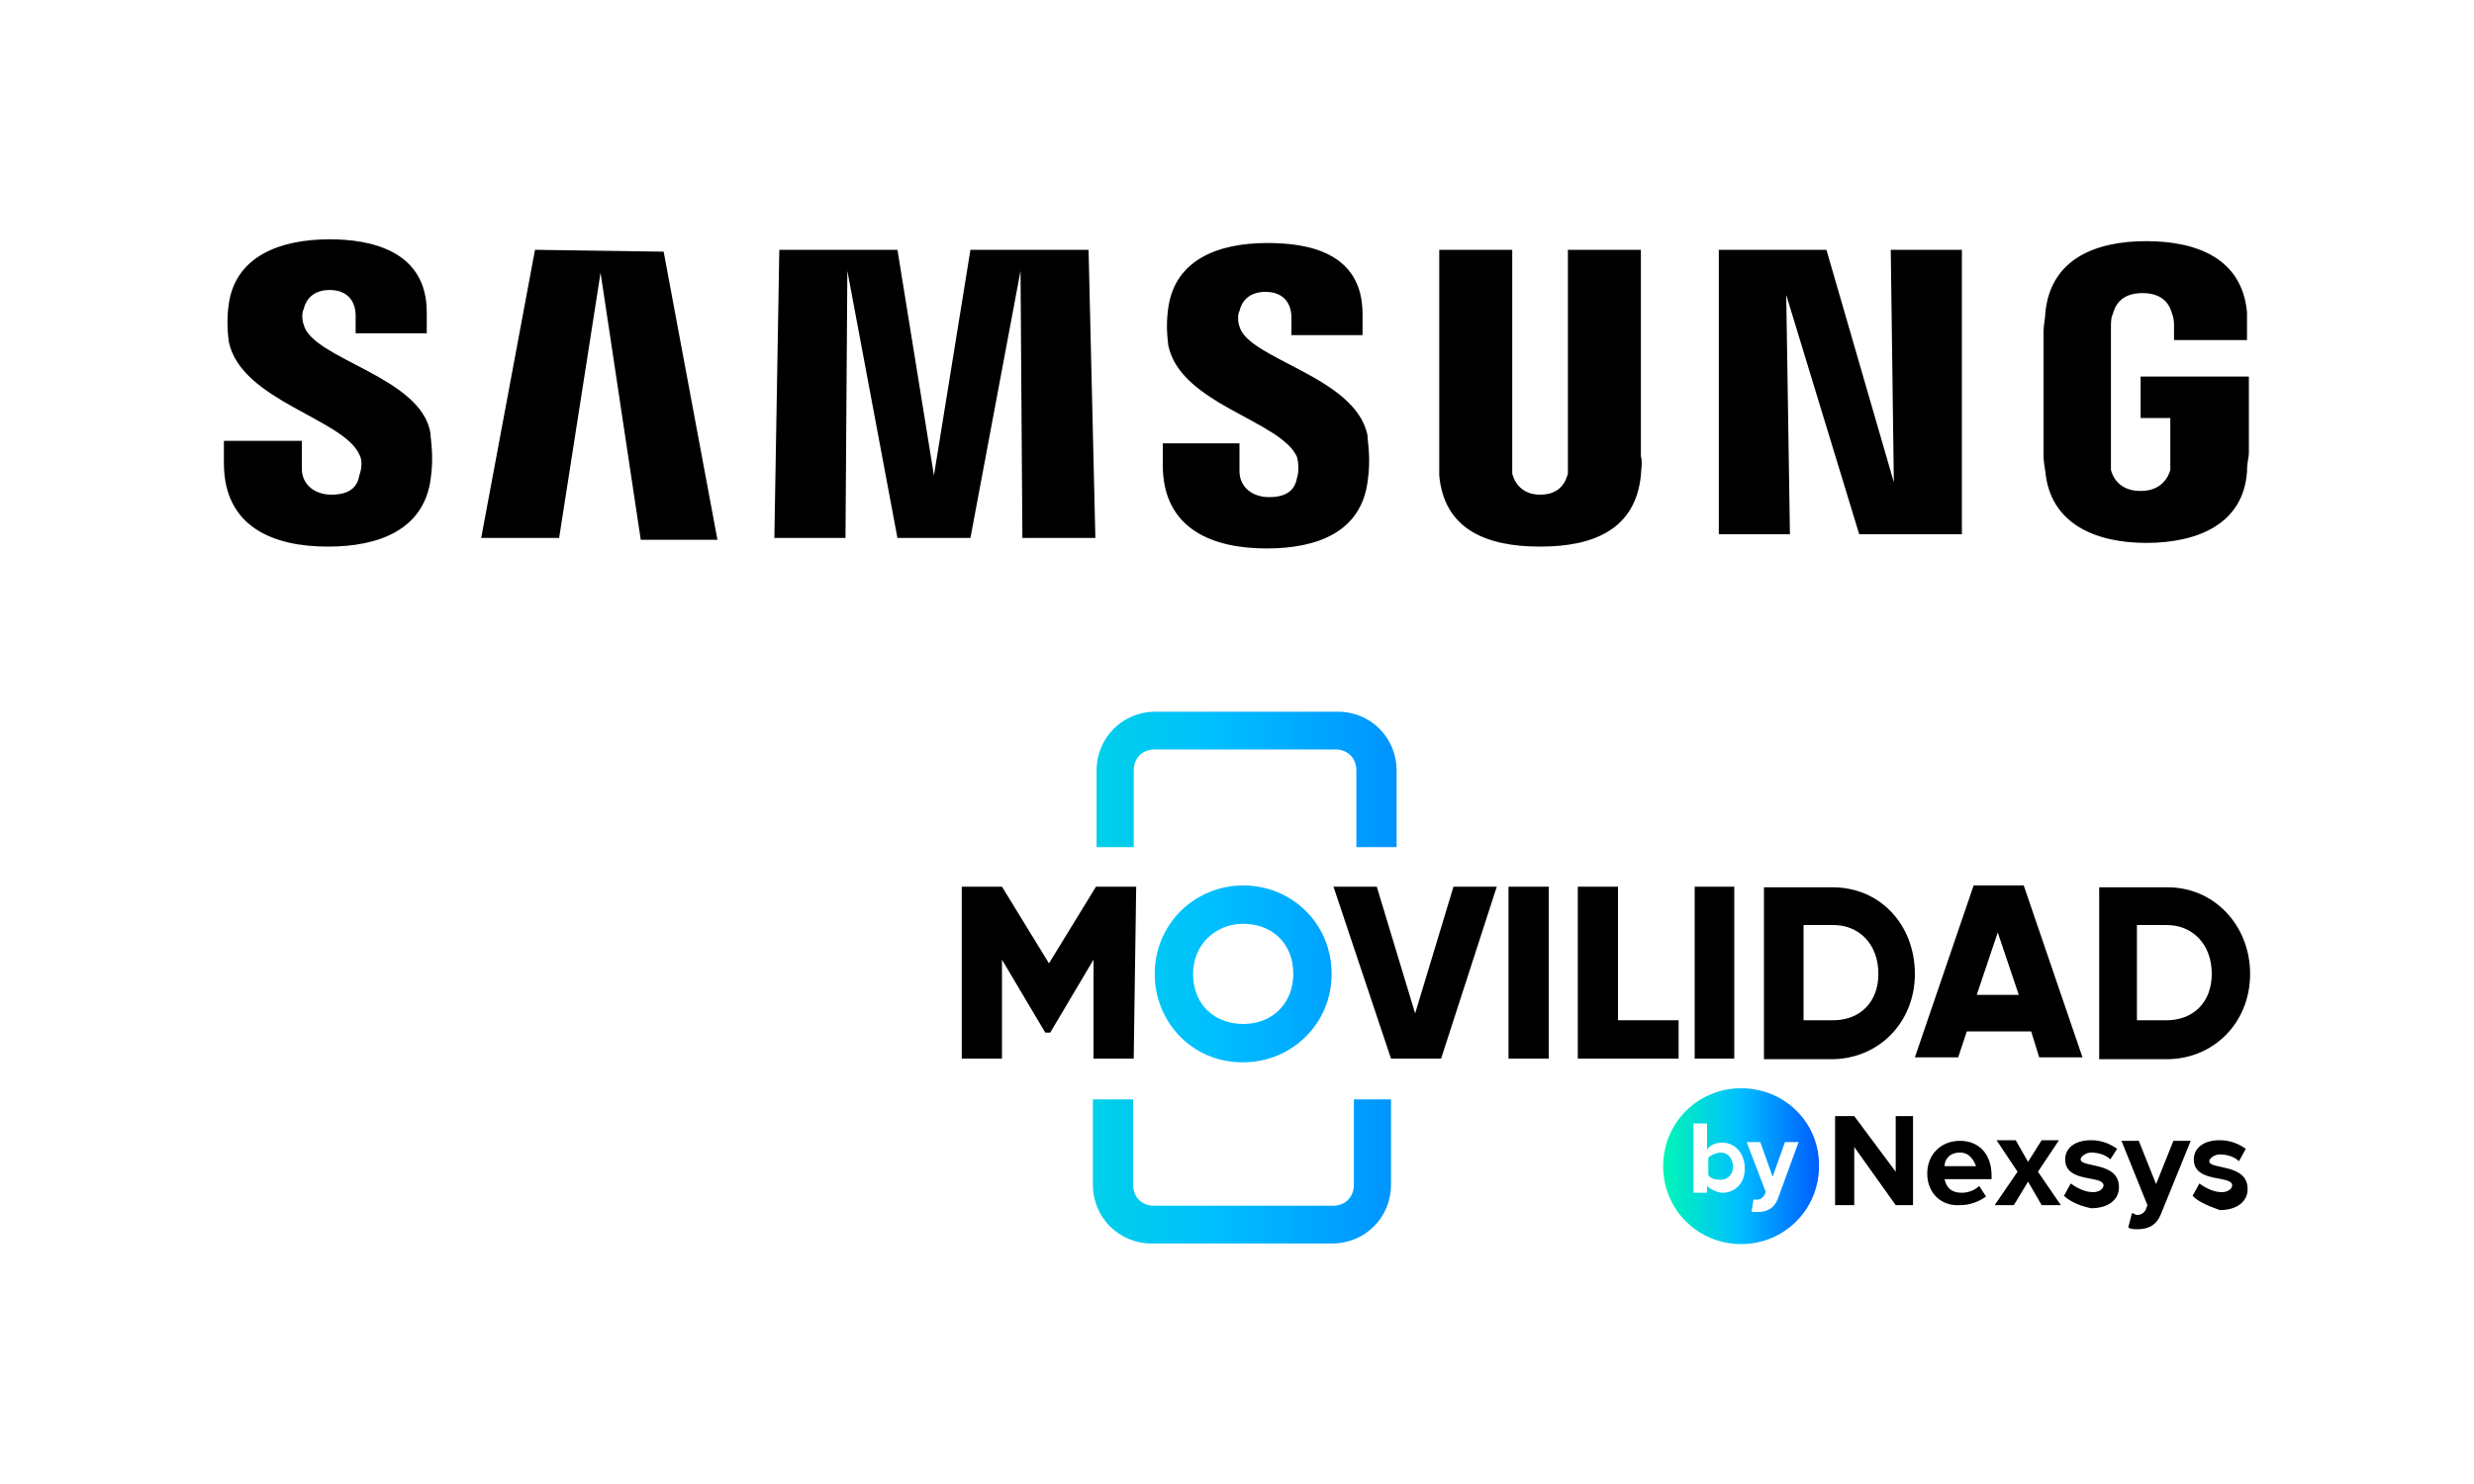<svg xmlns="http://www.w3.org/2000/svg" xmlns:xlink="http://www.w3.org/1999/xlink" id="Capa_1" x="0px" y="0px" viewBox="0 0 400 240" xml:space="preserve"><g id="Capa_1_1_" display="none">	<g id="Capa_2_1_" display="inline">	</g>	<g id="Capa_3" display="inline">		<g>			<path fill="#464646" d="M182.9,133.6h-6.7l-6.9,8.9l-6.9-8.9h-6.9l10,13.2L155,160.2h6.7l7.1-9.4l7.1,9.4h6.9l-10.5-13.4    L182.9,133.6z M280.5,136.7c-2-2.5-5.4-4-9.6-4c-3.1,0-7.4,1.1-10.7,2.7V160h5.8v-21.2c1.3-0.7,3.1-0.9,5.1-0.9    c2.9,0,5.1,2,5.1,4.9v17.4h5.8v-22.3l-1.3,2.9c2-1.6,4.2-2.7,6.5-2.7c2.9,0,5.1,1.8,5.1,4.7v17.4h5.8V141c0-4.7-3.6-7.8-9.4-7.8    c-4,0-7.8,1.1-10.5,3.3L280.5,136.7z M303.9,133.6v26.6h5.8v-26.6H303.9z M241.8,155.9c-4.9,0-7.6-3.3-7.6-9.6    c0-5.8,2.9-9.2,7.6-9.2c5.1,0,7.8,3.3,7.8,9.2C249.4,152.4,246.7,155.9,241.8,155.9z M241.8,132.7c-8.9,0-13.8,5.1-13.8,13.6    c0,8.9,5.1,14.1,13.8,14.1s13.8-5.1,13.8-14.1C255.7,137.6,250.8,132.7,241.8,132.7z M187.6,159.7h5.8v-26.1h-5.8V159.7z     M217.7,155.3c-6.7,1.6-13.4,0.7-13.4-3.1c0-3.3,4-5.1,13.4-4.9V155.3z M210.6,132.7c-3.1,0-7.1,0.9-9.8,1.6v4.7    c4-1.1,6.9-1.3,10.3-1.3c5.1,0,6.9,1.8,6.9,4.9v0.4c-13.8-0.4-19,3.3-19,8.9c0,5.6,4.2,8.7,14.5,8.7c2.9,0,7.1-0.7,10.5-1.8    v-15.4C223.3,135.6,219.9,132.7,210.6,132.7z"></path>			<g>				<path fill-rule="evenodd" clip-rule="evenodd" fill="#DF6919" d="M133.5,183.8h-69c-1.6,0-2.9-1.1-2.9-2.9v-68.8     c0-1.6,1.1-2.9,2.9-2.9h69c1.6,0,2.9,1.1,2.9,2.9v69C136.4,182.5,135.1,183.8,133.5,183.8"></path>				<path fill="#FFFFFF" d="M120.3,132.7h-6c-0.2,0-0.4,0.2-0.4,0.4v26.8c0,0.2,0.2,0.4,0.4,0.4h5.8c0.2,0,0.4-0.2,0.4-0.4v-26.8     C120.6,132.9,120.6,132.7,120.3,132.7"></path>				<path fill="#FFFFFF" d="M100.2,132.7H77.9c-0.2,0-0.4,0.2-0.4,0.4v26.8c0,0.2,0.2,0.4,0.4,0.4h5.8c0.2,0,0.4-0.2,0.4-0.4v-21     c0-0.2,0.2-0.4,0.4-0.4h13c3.6,0,4.7,2.9,4.7,4.5v17c0,0.2,0.2,0.4,0.4,0.4h5.8c0.2,0,0.4-0.2,0.4-0.4v-19.2     c0-1.6-0.2-3.8-2.2-5.8C104.3,133.2,102.5,132.7,100.2,132.7"></path>				<path fill="#FFFFFF" d="M96.2,143.4H90c-0.2,0-0.4,0.2-0.4,0.4v16.1c0,0.2,0.2,0.4,0.4,0.4h6.3c0.2,0,0.4-0.2,0.4-0.4v-16.1     C96.4,143.6,96.4,143.4,96.2,143.4"></path>			</g>		</g>	</g></g><g>	<g>		<g id="SAMSUNG1_3_">			<g>				<g>					<path fill="#010000" d="M49.1,52.5c-0.3-0.8-0.3-2,0-2.5c0.3-1.4,1.4-3.1,4.2-3.1c2.8,0,4.2,1.7,4.2,4.2v2.8H69v-3.4      c0-10.1-9.3-11.8-15.7-11.8c-8.1,0-15.2,2.8-16.3,10.4c-0.3,2-0.3,3.9,0,6.2c2,9.5,18.5,12.4,21.1,18.2c0.6,1.1,0.3,2.5,0,3.4      c-0.3,1.7-1.4,3.1-4.5,3.1c-2.8,0-4.8-1.7-4.8-4.2v-4.5H36.2v3.6c0,10.4,8.1,13.5,16.8,13.5c8.4,0,15.4-2.8,16.6-10.7      c0.6-3.9,0-6.7,0-7.6C68.2,60.9,50.5,58.1,49.1,52.5 M346.1,60.9v6.7h4.8v6.7c0,0.6,0,1.1,0,1.7c-0.3,1.1-1.4,3.4-4.8,3.4      s-4.5-2.2-4.8-3.4c0-0.6,0-1.1,0-1.7V53c0-0.8,0-1.7,0.3-2.2c0.3-1.1,1.1-3.4,4.8-3.4c3.6,0,4.5,2.2,4.8,3.4      c0.3,0.6,0.3,1.7,0.3,1.7V55h11.8v-1.4c0,0,0-1.7,0-3.1C362.5,41.8,355.2,39,347,39c-8.1,0-15.4,2.8-16.3,11.5      c0,0.8-0.3,2.2-0.3,3.1v19.6c0,0.8,0,1.4,0.3,3.1c0.8,8.4,8.1,11.5,16.3,11.5c8.4,0,15.7-3.1,16.3-11.5c0-1.7,0.3-2.2,0.3-3.1      V60.9C363.5,60.9,346.1,60.9,346.1,60.9z M265.3,40.4h-11.8v34.5c0,0.6,0,1.4,0,1.7c-0.3,1.1-1.1,3.4-4.5,3.4      c-3.1,0-4.2-2.2-4.5-3.4c0-0.6,0-1.1,0-1.7V40.4h-11.8v33.4c0,0.8,0,2.5,0,3.1c0.8,8.7,7.6,11.5,16.3,11.5s15.4-2.8,16.3-11.5      c0-0.6,0.3-2.2,0-3.1V40.4L265.3,40.4z M156.9,40.4L151,76.9l-5.9-36.5H126L125.2,87h11.5l0.3-43.2l8.1,43.2h11.8l8.1-43.2      l0.3,43.2h11.8L176,40.4H156.9z M86.5,40.4L77.8,87h12.6l6.7-42.9l6.5,43.2H116l-8.7-46.6L86.5,40.4L86.5,40.4z M306.2,78      l-10.9-37.6h-17.4v46h11.5l-0.6-38.7l11.8,38.7h16.6v-46h-11.5L306.2,78z M200.4,52.8c-0.3-0.8-0.3-2,0-2.5      c0.3-1.4,1.4-3.1,4.2-3.1s4.2,1.7,4.2,4.2v2.8h11.5v-3.4c0-10.1-9-11.5-15.4-11.5c-8.1,0-14.9,2.8-16,10.4      c-0.3,2-0.3,3.9,0,6.2c2,9.5,18.2,12.1,20.8,18c0.3,1.1,0.3,2.5,0,3.4c-0.3,1.7-1.4,3.1-4.5,3.1c-2.8,0-4.8-1.7-4.8-4.2v-4.5      H188v3.5c0,10.4,8.1,13.5,16.8,13.5c8.4,0,15.2-2.8,16.3-10.7c0.6-3.9,0-6.5,0-7.6C219.2,60.9,201.8,58.1,200.4,52.8"></path>				</g>			</g>		</g>	</g>	<g>		<g>			<g>				<g>					<g>						<defs>							<path id="SVGID_1_" d="M278.2,186.4c-0.6,0-1.4,0.3-2,0.8v2.8c0.3,0.6,1.1,0.8,2,0.8c1.1,0,2-0.8,2-2.2        C280.1,187.2,279.3,186.4,278.2,186.4"></path>						</defs>						<clipPath id="SVGID_00000016037685570906421170000013557795755363964597_">							<use xlink:href="#SVGID_1_"></use>						</clipPath>						<g clip-path="url(#SVGID_00000016037685570906421170000013557795755363964597_)">							<g>								<g>									<g>										<defs>											<path id="SVGID_00000016047697251220492800000011629686677124704130_" d="M266.7,188.6c0,8.4,7,15.4,15.4,15.4            s15.4-7,15.4-15.4s-7-15.4-15.4-15.4C273.4,173.2,266.7,180.2,266.7,188.6"></path>										</defs>										<clipPath id="SVGID_00000085941032085960822310000006706420866879170494_">											<use xlink:href="#SVGID_00000016047697251220492800000011629686677124704130_"></use>										</clipPath>																					<linearGradient id="SVGID_00000166650964291730853040000007552532029798462124_" gradientUnits="userSpaceOnUse" x1="-1705.36" y1="920.326" x2="-1704.751" y2="920.326" gradientTransform="matrix(50.744 0 0 -50.744 86803.797 46890.02)">											<stop offset="0" style="stop-color:#00FFAA"></stop>											<stop offset="0.462" style="stop-color:#00BFFF"></stop>											<stop offset="1" style="stop-color:#0040FF"></stop>										</linearGradient>																					<rect x="266.7" y="173.2" clip-path="url(#SVGID_00000085941032085960822310000006706420866879170494_)" fill="url(#SVGID_00000166650964291730853040000007552532029798462124_)" width="30.9" height="30.9"></rect>									</g>								</g>							</g>						</g>					</g>				</g>			</g>		</g>		<g>			<g>				<g>					<g>						<defs>							<path id="SVGID_00000165924457264210255330000015120276094845514122_" d="M281.5,176c-7,0-12.6,5.6-12.6,12.6        s5.6,12.6,12.6,12.6s12.6-5.6,12.6-12.6C294.2,181.6,288.6,176,281.5,176 M278.5,192.9c-0.8,0-2-0.6-2.5-1.1v1.1h-2.2v-11.2        h2.2v4.2c0.6-0.8,1.4-1.1,2.5-1.1c2,0,3.6,1.7,3.6,4.2S280.4,192.9,278.5,192.9 M287.4,194c-0.6,1.4-1.7,2-3.1,2        c-0.3,0-0.8,0-1.1,0l0.3-2c0.3,0,0.6,0,0.6,0c0.6,0,0.8-0.3,1.1-0.6l0.3-0.6l-3.1-8.1h2.2l2,5.6l2-5.6h2.2L287.4,194z"></path>						</defs>						<clipPath id="SVGID_00000055670552208394371760000016090019056959120822_">							<use xlink:href="#SVGID_00000165924457264210255330000015120276094845514122_"></use>						</clipPath>						<g clip-path="url(#SVGID_00000055670552208394371760000016090019056959120822_)">							<g>								<g>									<g>										<defs>											<path id="SVGID_00000159440174135478920620000001946420492685716925_" d="M266.1,188.6c0,8.4,7,15.4,15.4,15.4            s15.4-7,15.4-15.4s-7-15.4-15.4-15.4C272.8,173.2,266.1,180.2,266.1,188.6"></path>										</defs>										<clipPath id="SVGID_00000109708345913763602830000009690806766782350238_">											<use xlink:href="#SVGID_00000159440174135478920620000001946420492685716925_"></use>										</clipPath>																					<linearGradient id="SVGID_00000151535915707278260290000013630315772434717882_" gradientUnits="userSpaceOnUse" x1="-1705.371" y1="920.326" x2="-1704.762" y2="920.326" gradientTransform="matrix(50.744 0 0 -50.744 86803.797 46890.02)">											<stop offset="0" style="stop-color:#00FFAA"></stop>											<stop offset="0.462" style="stop-color:#00BFFF"></stop>											<stop offset="1" style="stop-color:#0040FF"></stop>										</linearGradient>																					<rect x="266.1" y="173.2" clip-path="url(#SVGID_00000109708345913763602830000009690806766782350238_)" fill="url(#SVGID_00000151535915707278260290000013630315772434717882_)" width="30.9" height="30.9"></rect>									</g>								</g>							</g>						</g>					</g>				</g>			</g>		</g>		<polygon points="306.5,194.9 299.8,185.5 299.8,194.9 296.7,194.9 296.7,180.5 299.8,180.5 306.5,189.5 306.5,180.5 309.3,180.5    309.3,194.9   "></polygon>		<path d="M311.6,189.8c0-3.1,2.2-5.3,5.3-5.3s5.1,2.2,5.1,5.6v0.6h-7.6c0.3,1.4,1.1,2.2,2.8,2.2c0.8,0,2-0.3,2.8-1.1l1.1,1.7   c-1.1,0.8-2.5,1.4-4.2,1.4C313.8,195.1,311.6,192.9,311.6,189.8 M316.9,186.4c-1.7,0-2.5,1.1-2.5,2.2h5.1   C319.2,187.9,318.6,186.4,316.9,186.4"></path>		<polygon points="330.1,194.9 327.9,191.1 325.6,194.9 322.5,194.9 326.2,189.5 322.8,184.4 325.9,184.4 327.9,187.9 330.1,184.4    332.9,184.4 329.5,189.5 333.2,194.9   "></polygon>		<path d="M333.7,193.4l1.1-2c0.8,0.6,2.2,1.4,3.6,1.4c1.1,0,1.7-0.6,1.7-1.1c0-1.7-6.2-0.3-6.2-4.2c0-1.7,1.4-3.1,4.2-3.1   c1.7,0,3.1,0.6,4.2,1.4l-1.1,1.7c-0.6-0.6-1.7-1.1-3.1-1.1c-0.8,0-1.7,0.6-1.7,1.1c0,1.4,6.2,0.3,6.2,4.5c0,2-1.7,3.4-4.5,3.4   C336.6,195.1,334.9,194.5,333.7,193.4"></path>		<path d="M344.7,196.2c0.3,0,0.6,0.3,0.8,0.3c0.6,0,1.1-0.3,1.4-0.8l0.3-0.8l-4.2-10.4h2.8l2.8,7l2.8-7h2.8l-4.8,11.8   c-0.8,2-2.2,2.5-3.9,2.5c-0.3,0-1.1,0-1.4-0.3L344.7,196.2z"></path>		<path d="M354.5,193.4l1.1-2c0.8,0.6,2.2,1.4,3.6,1.4c1.1,0,1.7-0.6,1.7-1.1c0-1.7-6.2-0.3-6.2-4.2c0-1.7,1.4-3.1,4.2-3.1   c1.7,0,3.1,0.6,4.2,1.4l-1.1,2c-0.6-0.6-1.7-1.1-3.1-1.1c-0.8,0-1.7,0.6-1.7,1.1c0,1.4,6.2,0.3,6.2,4.5c0,2-1.7,3.4-4.5,3.4   C357.3,195.1,355.6,194.5,354.5,193.4"></path>		<g>			<g>				<g>					<g>						<defs>							<path id="SVGID_00000115505051672632530510000014563478847583184026_" d="M186.7,157.5c0-8.1,6.5-14.3,14.3-14.3        c7.9,0,14.3,6.2,14.3,14.3s-6.5,14.3-14.3,14.3C193.1,171.9,186.7,165.6,186.7,157.5z M209.1,157.5c0-5.1-3.6-8.1-8.1-8.1        s-8.1,3.4-8.1,8.1c0,5.1,3.6,8.1,8.1,8.1C205.8,165.6,209.1,162.2,209.1,157.5z"></path>						</defs>						<clipPath id="SVGID_00000006682514417660355750000001512721744468031678_">							<use xlink:href="#SVGID_00000115505051672632530510000014563478847583184026_"></use>						</clipPath>						<g clip-path="url(#SVGID_00000006682514417660355750000001512721744468031678_)">							<g>								<g>									<g>										<defs>											<path id="SVGID_00000043447954042791591290000008011912612142469252_" d="M122.1,157.5c0,43.8,35.4,79.2,79.2,79.2            s79.2-35.4,79.2-79.2S245,78.3,201.3,78.3C157.5,78.3,122.1,113.7,122.1,157.5"></path>										</defs>										<clipPath id="SVGID_00000118379748624237332600000000370667432171317940_">											<use xlink:href="#SVGID_00000043447954042791591290000008011912612142469252_"></use>										</clipPath>																					<linearGradient id="SVGID_00000117672237911193950700000008609151754530295432_" gradientUnits="userSpaceOnUse" x1="-1708.206" y1="920.941" x2="-1705.086" y2="920.941" gradientTransform="matrix(50.744 0 0 -50.744 86803.797 46890.02)">											<stop offset="0" style="stop-color:#00FFAA"></stop>											<stop offset="0.462" style="stop-color:#00BFFF"></stop>											<stop offset="1" style="stop-color:#0040FF"></stop>										</linearGradient>																					<rect x="122.1" y="78.3" clip-path="url(#SVGID_00000118379748624237332600000000370667432171317940_)" fill="url(#SVGID_00000117672237911193950700000008609151754530295432_)" width="158.3" height="158.3"></rect>									</g>								</g>							</g>						</g>					</g>				</g>			</g>		</g>		<g>			<path d="M183.3,171.2h-6.5v-16l-7,11.8H169l-7-11.8v16h-6.5v-27.8h6.5l7.6,12.4l7.6-12.4h6.5L183.3,171.2L183.3,171.2z"></path>			<path d="M215.6,143.4h7l6.2,20.5l6.2-20.5h7l-9,27.8h-8.1L215.6,143.4z"></path>			<path d="M250.4,143.4v27.8h-6.5v-27.8H250.4z"></path>			<path d="M271.4,165v6.2h-16.3v-27.8h6.5V165H271.4z"></path>			<path d="M280.4,143.4v27.8H274v-27.8H280.4z"></path>			<path d="M309.6,157.5c0,7.9-5.9,13.8-13.5,13.8h-10.9v-27.8h10.9C304,143.4,309.6,149.6,309.6,157.5z M303.7,157.5    c0-4.8-3.1-7.9-7.3-7.9h-4.8V165h4.8C300.6,165,303.7,162.2,303.7,157.5z"></path>			<path d="M328.4,166.8H318l-1.4,4.2h-7l9.5-27.8h8.1l9.5,27.8h-7L328.4,166.8z M326.4,160.9l-3.4-10.1l-3.4,10.1H326.4z"></path>			<path d="M363.8,157.5c0,7.9-5.9,13.8-13.5,13.8h-10.9v-27.8h10.9C357.9,143.4,363.8,149.6,363.8,157.5z M357.6,157.5    c0-4.8-3.1-7.9-7.3-7.9h-4.8V165h4.8C354.5,165,357.6,162.2,357.6,157.5z"></path>		</g>		<g>			<g>				<g>					<g>						<defs>							<path id="SVGID_00000068676656737905367880000009722622387355441070_" d="M183.3,137v-12.4c0-2,1.4-3.4,3.4-3.4h29.2        c2,0,3.4,1.4,3.4,3.4V137h6.5v-12.4c0-5.3-4.2-9.5-9.5-9.5h-29.5c-5.3,0-9.5,4.2-9.5,9.5V137H183.3z"></path>						</defs>						<clipPath id="SVGID_00000124152251218122212190000011792869118554310583_">							<use xlink:href="#SVGID_00000068676656737905367880000009722622387355441070_"></use>						</clipPath>						<g clip-path="url(#SVGID_00000124152251218122212190000011792869118554310583_)">							<g>								<g>									<g>										<defs>											<path id="SVGID_00000160871639164292038220000007046138323596395165_" d="M122.1,157.5c0,43.8,35.4,79.2,79.2,79.2            s79.2-35.4,79.2-79.2S245,78.3,201.3,78.3C157.5,78.3,122.1,113.7,122.1,157.5"></path>										</defs>										<clipPath id="SVGID_00000043449301035266102330000013329051289353062830_">											<use xlink:href="#SVGID_00000160871639164292038220000007046138323596395165_"></use>										</clipPath>																					<linearGradient id="SVGID_00000086666035732016142530000002544298550630112918_" gradientUnits="userSpaceOnUse" x1="-1708.206" y1="920.941" x2="-1705.086" y2="920.941" gradientTransform="matrix(50.744 0 0 -50.744 86803.797 46890.02)">											<stop offset="0" style="stop-color:#00FFAA"></stop>											<stop offset="0.462" style="stop-color:#00BFFF"></stop>											<stop offset="1" style="stop-color:#0040FF"></stop>										</linearGradient>																					<rect x="122.1" y="78.3" clip-path="url(#SVGID_00000043449301035266102330000013329051289353062830_)" fill="url(#SVGID_00000086666035732016142530000002544298550630112918_)" width="158.3" height="158.3"></rect>									</g>								</g>							</g>						</g>					</g>				</g>			</g>		</g>		<g>			<g>				<g>					<g>						<defs>							<path id="SVGID_00000142147125971619131950000018233066660278654113_" d="M218.9,177.8v13.8c0,2-1.4,3.4-3.4,3.4h-28.9        c-2,0-3.4-1.4-3.4-3.4v-13.8h-6.5v13.8c0,5.3,4.2,9.5,9.5,9.5h29.2c5.3,0,9.5-4.2,9.5-9.5v-13.8H218.9z"></path>						</defs>						<clipPath id="SVGID_00000041980915808523788660000010334183333260706957_">							<use xlink:href="#SVGID_00000142147125971619131950000018233066660278654113_"></use>						</clipPath>						<g clip-path="url(#SVGID_00000041980915808523788660000010334183333260706957_)">							<g>								<g>									<g>										<defs>											<path id="SVGID_00000162350132719059098030000014889910614606882986_" d="M122.1,157.5c0,43.8,35.4,79.2,79.2,79.2            s79.2-35.4,79.2-79.2S245,78.3,201.3,78.3C157.5,78.3,122.1,113.7,122.1,157.5"></path>										</defs>										<clipPath id="SVGID_00000155120126505590039080000004110224898832432003_">											<use xlink:href="#SVGID_00000162350132719059098030000014889910614606882986_"></use>										</clipPath>																					<linearGradient id="SVGID_00000166657744743218677720000010089914333084241833_" gradientUnits="userSpaceOnUse" x1="-1708.206" y1="920.941" x2="-1705.086" y2="920.941" gradientTransform="matrix(50.744 0 0 -50.744 86803.797 46890.02)">											<stop offset="0" style="stop-color:#00FFAA"></stop>											<stop offset="0.462" style="stop-color:#00BFFF"></stop>											<stop offset="1" style="stop-color:#0040FF"></stop>										</linearGradient>																					<rect x="122.1" y="78.3" clip-path="url(#SVGID_00000155120126505590039080000004110224898832432003_)" fill="url(#SVGID_00000166657744743218677720000010089914333084241833_)" width="158.3" height="158.3"></rect>									</g>								</g>							</g>						</g>					</g>				</g>			</g>		</g>	</g></g></svg>